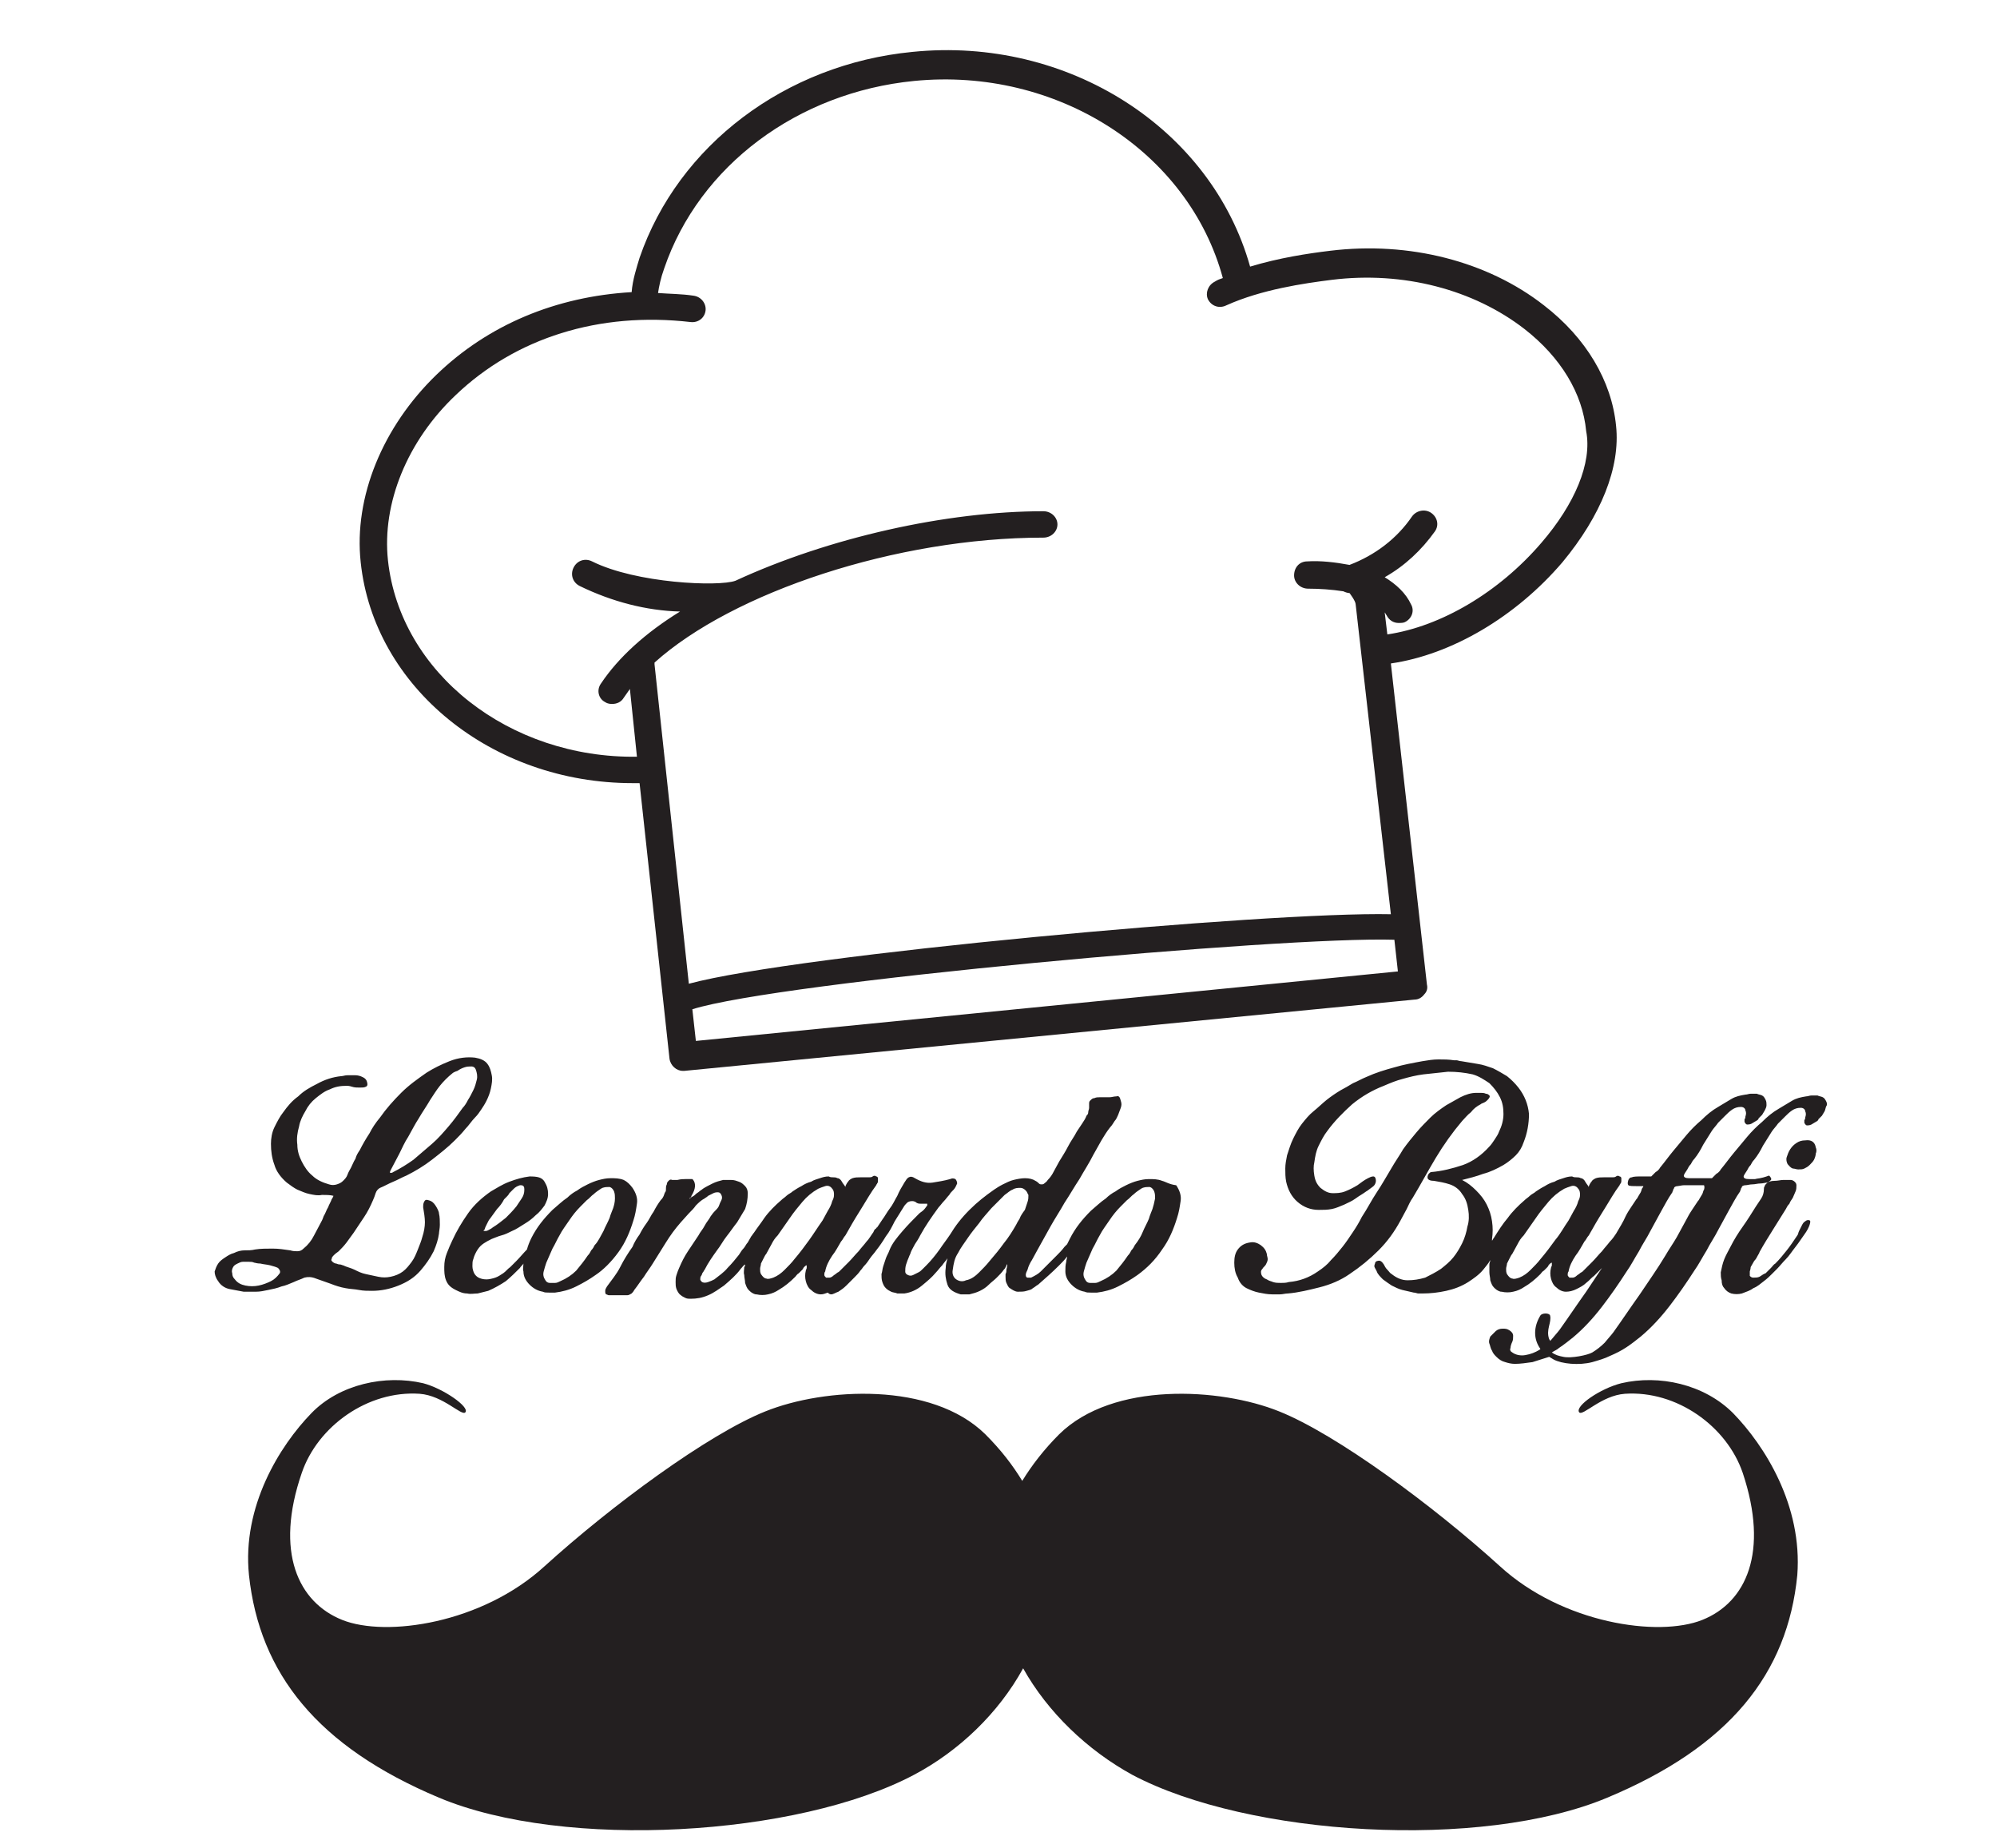 <?xml version="1.0" encoding="utf-8"?><svg version="1.1" id="Layer_1" xmlns="http://www.w3.org/2000/svg" x="0px" y="0px" viewBox="-192 292 227 210" xml:space="preserve" enable-background="new -192 292 227 210"><g><path d="M5,452.6c-3.3-3.3-8.4-4.4-12.7-3.4c-2.4,0.6-5.3,2.6-4.8,3.3c0.4,0.5,2.5-1.9,5.2-2.1
		c5.9-0.4,11.6,3.7,13.4,9c3,9,0.4,14.7-4.6,16.7c-5,2-15.9,0.4-23-6.1c-7.6-6.9-18.6-15-25.1-17.6c-6.7-2.7-18.9-3.4-25,2.6
		c-1.7,1.7-3.1,3.5-4.2,5.3c-1.1-1.8-2.4-3.5-4.2-5.3c-6.1-6-18.3-5.3-25-2.6c-6.5,2.6-17.5,10.7-25.1,17.6c-7.1,6.5-18,8.1-23,6.1
		c-5-2-7.7-7.7-4.6-16.7c1.8-5.3,7.5-9.4,13.4-9c2.7,0.2,4.8,2.6,5.2,2.1c0.5-0.6-2.5-2.7-4.8-3.3c-4.3-1-9.5,0.1-12.7,3.4
		c-3.6,3.7-7.9,10.6-7.1,18.4c1.2,11.2,7.8,19.5,21.6,25.3c14.3,6,40.8,4.4,54-2.6c5.1-2.7,9.6-7,12.4-12.1c2.8,5,7.3,9.3,12.4,12.1
		c13.2,7,39.7,8.6,54,2.6c13.9-5.8,20.5-14.1,21.6-25.3C12.9,463.1,8.6,456.3,5,452.6z" fill="#231F20"/><path d="M-8.3,340.4c-0.5-5.1-3.4-10-8.2-13.7c-6.4-5-15.3-7.3-24.3-6.2c-2.5,0.3-5.8,0.8-9.1,1.8
		c-4.4-15.7-20.7-26.2-38.4-24.4c-14.4,1.4-26.6,10.6-31,23.4c-0.3,1-0.8,2.5-0.9,3.9c-8.6,0.5-16.3,3.7-22.2,9.4
		c-6.1,5.9-9.4,13.9-8.6,21.3c1.5,14.2,14.9,25.1,30.9,25.1c0.3,0,0.5,0,0.8,0l3.4,31.3c0.1,0.8,0.8,1.4,1.5,1.4c0.1,0,0.1,0,0.2,0
		l83-8.1c0.4,0,0.8-0.2,1.1-0.6c0.3-0.3,0.4-0.7,0.3-1.1l-4.1-36.5c6.9-1,14.2-5.3,19.5-11.5C-10,350.6-7.8,345.1-8.3,340.4z
		 M-112.9,410.3l-0.4-3.6c9.8-3.1,67.1-8.3,79.8-7.9l0.4,3.6L-112.9,410.3z M-16.8,353.7c-4.8,5.6-11.4,9.5-17.5,10.4l-0.3-2.5
		c0.1,0.1,0.1,0.2,0.2,0.3c0.3,0.6,0.8,0.9,1.4,0.9c0.2,0,0.5,0,0.7-0.1c0.8-0.4,1.1-1.3,0.7-2c-0.6-1.3-1.7-2.3-3-3.1
		c2.3-1.3,4.2-3.1,5.7-5.2c0.5-0.7,0.3-1.6-0.4-2.1c-0.7-0.5-1.7-0.3-2.2,0.4c-1.7,2.5-4.2,4.4-7.1,5.5c-1.6-0.3-3.3-0.5-4.8-0.4
		c-0.9,0-1.5,0.7-1.5,1.6c0,0.8,0.7,1.5,1.6,1.5c1.3,0,2.7,0.1,4,0.3c0.2,0.1,0.5,0.2,0.7,0.2c0,0,0.7,0.9,0.7,1.3l4,35.2
		c-14.1-0.3-67.6,4.6-79.8,7.9l-3.9-36.3c0-0.1,0-0.1,0-0.2c8.9-8,27.5-14.2,44.2-14.2c0.9,0,1.6-0.7,1.6-1.5c0-0.8-0.7-1.5-1.6-1.5
		c0,0,0,0,0,0c-11,0-24.4,3-35,7.9c-1.9,0.7-11.3,0.3-16.3-2.2c-0.8-0.4-1.7-0.1-2.1,0.7c-0.4,0.8-0.1,1.7,0.7,2.1
		c3.7,1.8,7.6,2.8,11.4,2.9c-3.9,2.4-7,5.2-9,8.2c-0.5,0.7-0.3,1.7,0.5,2.1c0.3,0.2,0.6,0.2,0.8,0.2c0.5,0,1-0.2,1.3-0.7
		c0.2-0.3,0.5-0.7,0.7-1l0.8,7.7c-14.5,0.2-26.9-9.5-28.3-22.3c-0.7-6.5,2.2-13.6,7.7-18.8c6.8-6.5,16.3-9.5,26.7-8.3
		c0.9,0.1,1.6-0.5,1.7-1.3c0.1-0.8-0.5-1.6-1.4-1.7c-1.3-0.2-2.7-0.2-4-0.3c0.1-0.7,0.3-1.7,0.7-2.8c4-11.7,15.2-20,28.4-21.3
		c16.2-1.6,31.2,8,35.1,22.4c-0.3,0.1-0.6,0.2-0.9,0.4c-0.8,0.4-1.1,1.3-0.8,2c0.4,0.8,1.3,1.1,2.1,0.7c4-1.8,8.8-2.5,12-2.9
		c8.1-1,16.1,1.1,21.9,5.6c4.1,3.2,6.6,7.3,7,11.6C-11,344.6-13,349.3-16.8,353.7z" fill="#231F20"/></g><path d="M-142.5,429c-0.2-0.3-0.4-0.5-0.8-0.6c-0.3-0.1-0.4,0-0.5,0.2c-0.1,0.2-0.1,0.4-0.1,0.6
	c0.1,0.6,0.2,1.2,0.2,1.7c0,0.5-0.1,1.1-0.3,1.7c-0.1,0.4-0.3,0.9-0.5,1.4c-0.2,0.5-0.4,1-0.7,1.4c-0.3,0.4-0.6,0.8-1,1.1
	c-0.4,0.3-0.9,0.5-1.4,0.6c-0.5,0.1-0.9,0.1-1.4,0c-0.5-0.1-0.9-0.2-1.4-0.3c-0.5-0.1-0.9-0.3-1.3-0.5c-0.4-0.2-0.9-0.3-1.3-0.5
	c-0.1,0-0.2-0.1-0.4-0.1c-0.2,0-0.3-0.1-0.4-0.1c-0.1,0-0.3-0.1-0.4-0.2c-0.1-0.1-0.2-0.2-0.1-0.3c0-0.2,0.1-0.3,0.3-0.5
	c0.2-0.2,0.4-0.3,0.5-0.4c0.3-0.3,0.6-0.6,0.9-1c0.3-0.4,0.5-0.7,0.8-1.1c0.4-0.6,0.8-1.2,1.2-1.8c0.4-0.6,0.7-1.2,1-1.9
	c0.1-0.2,0.2-0.5,0.3-0.8c0.1-0.3,0.3-0.5,0.5-0.6c0.5-0.2,1-0.5,1.5-0.7c0.5-0.2,1-0.5,1.5-0.7c1-0.5,2-1.1,2.9-1.8
	c0.9-0.7,1.8-1.4,2.6-2.2c0.4-0.4,0.8-0.8,1.2-1.3c0.4-0.4,0.7-0.9,1.1-1.3c0.3-0.3,0.5-0.6,0.7-0.9c0.2-0.3,0.4-0.6,0.6-1
	c0.2-0.4,0.4-0.9,0.5-1.4c0.1-0.5,0.2-1,0.1-1.5c-0.1-0.5-0.2-0.9-0.5-1.3c-0.3-0.4-0.8-0.6-1.4-0.7c-0.9-0.1-1.9,0-2.9,0.4
	c-1,0.4-1.8,0.8-2.6,1.3c-1,0.7-2,1.4-2.9,2.3c-0.9,0.9-1.7,1.8-2.4,2.8c-0.5,0.6-0.9,1.2-1.2,1.8c-0.4,0.6-0.8,1.3-1.1,1.9
	c-0.2,0.3-0.4,0.6-0.5,1c-0.2,0.3-0.3,0.6-0.5,1c-0.1,0.2-0.3,0.5-0.4,0.8c-0.1,0.3-0.3,0.5-0.5,0.7c-0.2,0.2-0.4,0.3-0.7,0.4
	c-0.3,0.1-0.6,0.1-0.9,0c-0.7-0.2-1.4-0.5-1.9-1c-0.5-0.4-0.9-1-1.2-1.6c-0.3-0.6-0.5-1.2-0.5-1.9c-0.1-0.7,0-1.4,0.2-2.1
	c0.1-0.6,0.4-1.2,0.7-1.7c0.3-0.6,0.7-1.1,1.2-1.5c0.5-0.4,1-0.8,1.6-1c0.6-0.3,1.2-0.4,1.9-0.4c0.1,0,0.3,0,0.6,0.1
	c0.3,0.1,0.6,0.1,0.9,0.1c0.3,0,0.5,0,0.7-0.1c0.2-0.1,0.2-0.3,0.1-0.6c-0.1-0.3-0.3-0.4-0.5-0.5c-0.2-0.1-0.5-0.2-0.8-0.2
	c-0.3,0-0.6,0-0.9,0c-0.3,0-0.5,0.1-0.7,0.1c-1,0.1-1.9,0.4-2.8,0.9c-0.8,0.4-1.5,0.8-2.1,1.4c-0.7,0.5-1.2,1.1-1.7,1.8
	c-0.4,0.5-0.7,1.1-1,1.7c-0.3,0.6-0.4,1.3-0.4,1.9c0,0.8,0.1,1.6,0.4,2.4c0.2,0.7,0.7,1.4,1.4,2c0.4,0.3,0.8,0.6,1.2,0.8
	c0.5,0.2,0.9,0.4,1.4,0.5c0.5,0.1,0.9,0.2,1.4,0.1c0.5,0,0.9,0,1.3,0.1c0,0,0,0.1-0.2,0.4c-0.1,0.3-0.3,0.6-0.4,0.9
	c-0.2,0.3-0.3,0.7-0.5,1c-0.1,0.3-0.2,0.5-0.2,0.5c-0.3,0.6-0.6,1.1-0.9,1.7c-0.3,0.6-0.7,1.1-1.2,1.5c-0.2,0.2-0.4,0.3-0.7,0.3
	c-0.2,0-0.5,0-0.8-0.1c-0.7-0.1-1.3-0.2-2-0.2c-0.7,0-1.4,0-2,0.1c-0.4,0.1-0.8,0.1-1.2,0.1c-0.4,0-0.8,0.1-1.2,0.3
	c-0.4,0.1-0.7,0.3-1,0.5c-0.3,0.2-0.6,0.4-0.8,0.7c-0.2,0.3-0.3,0.6-0.4,0.9c0,0.3,0.1,0.7,0.4,1.1c0.3,0.5,0.8,0.8,1.3,0.9
	c0.5,0.1,1.1,0.2,1.6,0.3c0.5,0,1,0,1.4,0c0.5,0,0.9-0.1,1.4-0.2c0.5-0.1,1-0.2,1.5-0.4c0.5-0.1,0.9-0.3,1.4-0.5
	c0.4-0.2,0.8-0.3,1.2-0.5c0.4-0.1,0.8-0.1,1.3,0.1c0.6,0.2,1.1,0.4,1.7,0.6c0.5,0.2,1.1,0.4,1.7,0.5c0.5,0.1,1,0.1,1.5,0.2
	c0.5,0.1,1,0.1,1.5,0.1h0c1,0,2-0.2,3-0.6c1-0.4,1.8-0.9,2.5-1.7c0.6-0.7,1.1-1.4,1.5-2.2c0.3-0.7,0.5-1.3,0.6-2
	c0-0.2,0.1-0.6,0.1-1c0-0.4,0-0.9-0.1-1.3C-142.1,429.7-142.3,429.3-142.5,429z M-147.6,425c0.3-0.6,0.7-1.3,1-1.9
	c0.3-0.6,0.6-1.3,1-1.9c0.4-0.7,0.8-1.5,1.2-2.1c0.4-0.7,0.9-1.4,1.3-2.1c0.4-0.6,0.7-1.1,1.1-1.6c0.4-0.5,0.9-1,1.4-1.4
	c0.1-0.1,0.3-0.2,0.6-0.3c0.3-0.2,0.5-0.3,0.8-0.4c0.3-0.1,0.5-0.1,0.8-0.1c0.2,0,0.4,0.1,0.5,0.4c0.1,0.3,0.2,0.7,0.1,1.1
	c-0.1,0.4-0.2,0.8-0.4,1.2c-0.2,0.4-0.4,0.8-0.6,1.1c-0.2,0.4-0.4,0.7-0.6,0.9c-0.5,0.7-1,1.4-1.6,2.1c-0.6,0.7-1.2,1.4-1.9,2
	c-0.7,0.6-1.4,1.2-2.1,1.8c-0.7,0.5-1.5,1-2.3,1.4c-0.1,0.1-0.3,0.1-0.3,0.1C-147.7,425.3-147.7,425.2-147.6,425z M-160.2,436.7
	c-0.3,0.4-0.6,0.7-1,0.9c-0.4,0.2-0.9,0.4-1.4,0.5c-0.5,0.1-1,0.1-1.5,0c-0.5-0.1-0.9-0.3-1.2-0.7c-0.2-0.2-0.3-0.4-0.3-0.7
	c-0.1-0.3,0-0.5,0.1-0.7c0.1-0.2,0.3-0.3,0.5-0.4s0.4-0.2,0.6-0.2c0.2,0,0.5,0,0.7,0c0.2,0,0.4,0,0.6,0.1c0.1,0,0.3,0.1,0.7,0.1
	c0.4,0.1,0.7,0.1,1.1,0.2c0.4,0.1,0.7,0.2,0.9,0.3C-160.2,436.3-160.1,436.5-160.2,436.7z M-121.7,434.3c0.8-1.1,1.3-2.3,1.7-3.6
	c0.2-0.6,0.3-1.2,0.4-1.9c0.1-0.6-0.1-1.2-0.5-1.8c-0.3-0.4-0.6-0.7-1-0.9c-0.5-0.2-1-0.2-1.5-0.2c-0.5,0-0.9,0.1-1.3,0.2
	c-0.4,0.1-0.9,0.3-1.3,0.5c-0.4,0.2-0.8,0.4-1.2,0.7c-0.4,0.2-0.8,0.5-1.1,0.8c-0.6,0.4-1.1,0.9-1.7,1.4c-1,1-1.8,2-2.4,3.2
	c-0.2,0.4-0.4,0.9-0.5,1.3c-0.4,0.4-0.8,0.9-1.2,1.3c-0.2,0.2-0.5,0.5-0.7,0.7c-0.3,0.2-0.5,0.5-0.8,0.7c-0.3,0.2-0.6,0.4-0.9,0.5
	c-0.3,0.1-0.7,0.2-1,0.2c-0.4,0-0.7-0.1-0.9-0.2c-0.2-0.1-0.4-0.3-0.5-0.5c-0.1-0.2-0.2-0.5-0.2-0.8c0-0.3,0-0.6,0.1-0.8
	c0.1-0.4,0.3-0.8,0.5-1.1c0.2-0.3,0.4-0.5,0.7-0.7c0.3-0.2,0.5-0.3,0.9-0.5c0.3-0.1,0.7-0.3,1.1-0.4c0.4-0.1,0.8-0.3,1.2-0.5
	c0.5-0.2,0.9-0.5,1.4-0.8c0.5-0.3,0.9-0.6,1.3-1c0.4-0.3,0.7-0.7,1-1.1c0.2-0.4,0.4-0.8,0.4-1.3c0-0.5-0.1-0.9-0.4-1.4
	c-0.3-0.5-0.8-0.6-1.7-0.6c-0.8,0.1-1.5,0.3-2.3,0.6c-0.8,0.3-1.4,0.7-2.1,1.1c-1,0.7-1.9,1.5-2.6,2.5c-0.7,1-1.3,2-1.8,3.1
	c-0.2,0.4-0.4,0.9-0.6,1.4c-0.2,0.5-0.3,1-0.3,1.6c0,0.5,0,1,0.2,1.5c0.2,0.5,0.5,0.8,1.1,1.1c0.4,0.2,0.8,0.4,1.3,0.4
	c0.4,0.1,0.8,0,1.2,0c0.4-0.1,0.8-0.2,1.2-0.3c0.7-0.3,1.4-0.7,2-1.1c0.6-0.5,1.1-1,1.6-1.5c0.1-0.2,0.3-0.3,0.4-0.5
	c0,0.3-0.1,0.6,0,0.9c0,0.6,0.3,1.1,0.7,1.5c0.4,0.4,0.9,0.7,1.5,0.8c0.2,0.1,0.4,0.1,0.7,0.1c0.2,0,0.4,0,0.7,0
	c0.8-0.1,1.6-0.3,2.4-0.7c0.8-0.4,1.5-0.8,2.2-1.3C-123.4,436.3-122.5,435.4-121.7,434.3z M-136.8,431.4c0.1-0.2,0.2-0.4,0.3-0.6
	c0.1-0.2,0.2-0.3,0.2-0.3c0.3-0.4,0.5-0.7,0.8-1.1c0.3-0.3,0.6-0.7,0.8-1.1c0.1-0.1,0.2-0.2,0.3-0.3c0.1-0.1,0.2-0.2,0.3-0.4
	c0.1-0.1,0.3-0.3,0.5-0.5c0.2-0.2,0.4-0.3,0.7-0.4c0.2,0,0.3,0,0.4,0.1c0.1,0.1,0.1,0.3,0.1,0.4c0,0.4-0.1,0.7-0.3,1
	c-0.2,0.3-0.4,0.6-0.6,0.9c-0.4,0.5-0.8,0.9-1.2,1.3c-0.5,0.4-1,0.8-1.5,1.1c0,0-0.1,0.1-0.3,0.2c-0.2,0.1-0.3,0.2-0.5,0.2
	c-0.2,0-0.3,0-0.2-0.1C-136.9,431.8-136.9,431.6-136.8,431.4z M-124.4,433.5c-0.1,0.2-0.2,0.4-0.4,0.6c-0.1,0.2-0.2,0.4-0.4,0.6
	c-0.4,0.6-0.8,1.1-1.3,1.7c-0.5,0.5-1.1,0.9-1.8,1.2c-0.2,0.1-0.4,0.2-0.6,0.2c-0.2,0-0.4,0-0.6,0c-0.2,0-0.4-0.1-0.5-0.3
	c-0.2-0.3-0.3-0.6-0.2-1c0.1-0.4,0.2-0.7,0.3-1c0.2-0.5,0.5-1.1,0.7-1.6c0.3-0.5,0.5-1,0.8-1.5c0.3-0.6,0.7-1.1,1.1-1.7
	c0.4-0.6,0.8-1.1,1.3-1.6c0.2-0.2,0.5-0.5,0.7-0.7c0.3-0.2,0.5-0.5,0.8-0.7c0.2-0.2,0.5-0.4,0.8-0.6c0.3-0.2,0.6-0.2,1-0.2
	c0.3,0.1,0.4,0.3,0.5,0.5c0.1,0.3,0.1,0.5,0.1,0.8c0,0.4-0.1,0.8-0.2,1.1c-0.1,0.3-0.3,0.7-0.4,1.1c-0.2,0.5-0.5,1-0.7,1.5
	C-123.8,432.6-124,433.1-124.4,433.5z M-59.9,426.2c-0.5-0.2-1-0.2-1.5-0.2c-0.5,0-0.9,0.1-1.3,0.2c-0.4,0.1-0.9,0.3-1.3,0.5
	c-0.4,0.2-0.8,0.4-1.2,0.7c-0.4,0.2-0.8,0.5-1.1,0.8c-0.6,0.4-1.1,0.9-1.7,1.4c-1,1-1.8,2-2.4,3.2c-0.1,0.2-0.2,0.4-0.3,0.6
	c-0.1,0.1-0.2,0.2-0.3,0.3c-0.3,0.4-0.6,0.7-0.9,1c-0.3,0.3-0.6,0.6-0.9,0.9c-0.3,0.3-0.6,0.6-0.9,0.9c-0.3,0.3-0.7,0.5-1.1,0.7
	c-0.1,0-0.3,0-0.4,0c-0.1,0-0.2-0.1-0.2-0.3c0-0.2,0.1-0.4,0.2-0.6c0.1-0.4,0.3-0.8,0.5-1.1c0.2-0.4,0.4-0.7,0.6-1.1
	c0.5-0.9,1-1.8,1.5-2.7c0.5-0.9,1.1-1.8,1.6-2.7c0.6-0.9,1.1-1.8,1.7-2.7c0.5-0.9,1.1-1.8,1.6-2.8c0.3-0.5,0.6-1.1,0.9-1.6
	c0.3-0.5,0.6-1,1-1.5c0.2-0.2,0.3-0.4,0.5-0.7c0.2-0.2,0.3-0.5,0.4-0.7c0.1-0.3,0.2-0.5,0.3-0.8c0.1-0.3,0.1-0.5,0-0.8
	c-0.1-0.4-0.2-0.6-0.5-0.5c-0.3,0-0.5,0.1-0.8,0.1c-0.2,0-0.3,0-0.5,0c-0.2,0-0.4,0-0.6,0c-0.2,0-0.4,0-0.6,0.1
	c-0.2,0-0.3,0.1-0.5,0.3c-0.1,0.1-0.1,0.2-0.1,0.4c0,0.2,0,0.3,0,0.4c0,0.2-0.1,0.3-0.1,0.5c0,0.2-0.1,0.3-0.2,0.4
	c-0.1,0.3-0.3,0.6-0.5,0.9c-0.2,0.3-0.4,0.6-0.6,0.9c-0.3,0.6-0.7,1.1-1,1.7c-0.3,0.6-0.7,1.2-1,1.7c-0.2,0.4-0.4,0.7-0.6,1.1
	c-0.2,0.4-0.4,0.7-0.7,1c-0.1,0.2-0.3,0.3-0.4,0.4c-0.1,0.1-0.2,0.1-0.3,0.1c-0.1,0-0.2,0-0.3-0.1c-0.1-0.1-0.2-0.2-0.4-0.3
	c-0.3-0.2-0.7-0.3-1.2-0.3c-0.4,0-0.9,0.1-1.3,0.2c-0.4,0.1-0.8,0.3-1.2,0.5c-0.4,0.2-0.7,0.4-1,0.6c-1,0.7-1.9,1.4-2.8,2.3
	c-0.9,0.9-1.6,1.8-2.2,2.8c-0.4,0.6-0.8,1.1-1.2,1.7c-0.5,0.7-1,1.3-1.5,1.8c-0.1,0.1-0.3,0.3-0.4,0.4c-0.2,0.2-0.3,0.3-0.5,0.4
	c-0.2,0.1-0.4,0.2-0.6,0.3c-0.2,0.1-0.4,0.1-0.6,0c-0.2-0.1-0.3-0.2-0.3-0.4c0-0.2,0-0.5,0.1-0.8c0.1-0.3,0.2-0.6,0.3-0.8
	c0.1-0.3,0.2-0.4,0.2-0.5c0.1-0.3,0.3-0.6,0.5-1c0.2-0.3,0.4-0.6,0.6-1c0.6-1.1,1.3-2.1,2.1-3.2c0.2-0.2,0.4-0.5,0.6-0.7
	c0.2-0.2,0.4-0.5,0.6-0.7c0.1-0.2,0.3-0.4,0.5-0.6c0.2-0.2,0.3-0.5,0.4-0.7c0-0.2-0.1-0.4-0.2-0.5c-0.2-0.1-0.4-0.1-0.6,0
	c-0.7,0.2-1.4,0.3-2,0.4c-0.7,0.1-1.3-0.1-2-0.5c-0.3-0.2-0.5-0.2-0.7-0.1c-0.2,0.1-0.3,0.3-0.5,0.6c-0.3,0.5-0.6,1-0.8,1.5
	c-0.3,0.5-0.5,1-0.9,1.5c-0.3,0.4-0.5,0.8-0.8,1.2c-0.2,0.3-0.4,0.6-0.6,0.9c0,0-0.1,0-0.1,0.1c-0.1,0.1-0.2,0.1-0.2,0.2
	c-0.1,0.1-0.1,0.2-0.1,0.2c-0.3,0.4-0.5,0.8-0.8,1.1c-0.3,0.4-0.6,0.7-0.9,1.1c-0.4,0.4-0.7,0.8-1.1,1.2c-0.4,0.4-0.7,0.7-1.1,1.1
	c-0.1,0.1-0.2,0.1-0.3,0.2c-0.1,0.1-0.3,0.2-0.4,0.3c-0.1,0.1-0.3,0.2-0.4,0.2c-0.1,0-0.3,0-0.4,0c-0.1-0.1-0.2-0.2-0.2-0.3
	c0-0.1,0-0.3,0.1-0.4c0.1-0.6,0.4-1.2,0.8-1.8c0.4-0.5,0.7-1.1,1-1.6c0.2-0.2,0.3-0.5,0.5-0.7c0.1-0.2,0.3-0.5,0.4-0.7
	c0.5-0.9,1-1.7,1.5-2.5c0.5-0.8,1-1.7,1.6-2.5c0-0.1,0.1-0.1,0.1-0.2c0.1-0.1,0.1-0.2,0.1-0.3c0-0.1,0-0.2,0-0.3
	c0-0.1-0.1-0.2-0.2-0.2c-0.1-0.1-0.3-0.1-0.4,0c-0.1,0.1-0.3,0.1-0.4,0.1c-0.3,0-0.6,0-1,0c-0.3,0-0.6,0-0.9,0.1
	c-0.2,0.1-0.4,0.2-0.5,0.4c0,0-0.1,0.1-0.2,0.3c-0.1,0.2-0.1,0.2-0.1,0.3c-0.1-0.2-0.3-0.4-0.4-0.6c-0.1-0.2-0.3-0.4-0.5-0.4
	c-0.2-0.1-0.3-0.1-0.5-0.1c-0.2,0-0.3,0-0.5-0.1c-0.4,0-0.7,0.1-1,0.2c-0.3,0.1-0.7,0.2-1,0.4c-0.4,0.1-0.8,0.3-1.1,0.5
	c-0.4,0.2-0.7,0.4-1,0.6c-0.2,0.2-0.5,0.3-0.7,0.5c-0.2,0.2-0.4,0.3-0.6,0.5c-0.7,0.6-1.4,1.3-1.9,2c-0.4,0.6-0.8,1.1-1.2,1.7
	c-0.1,0.1-0.2,0.3-0.3,0.4c-0.1,0.2-0.3,0.5-0.4,0.7c-0.2,0.2-0.3,0.5-0.5,0.7c-0.2,0.2-0.3,0.4-0.5,0.7c-0.4,0.5-0.8,1-1.3,1.5
	c-0.4,0.5-1,0.9-1.5,1.3c-0.2,0.1-0.4,0.2-0.7,0.3c-0.3,0.1-0.5,0.1-0.7,0c-0.1-0.1-0.2-0.2-0.2-0.3c0-0.1,0-0.3,0.1-0.4
	c0.1-0.1,0.1-0.3,0.2-0.4c0.1-0.1,0.1-0.2,0.2-0.3c0.4-0.8,0.9-1.5,1.4-2.2c0.4-0.5,0.7-1.1,1.1-1.6c0.4-0.5,0.8-1.1,1.2-1.6
	c0.3-0.5,0.6-1,0.9-1.5c0.2-0.6,0.3-1.1,0.3-1.8c0-0.3-0.1-0.6-0.3-0.8c-0.2-0.2-0.4-0.4-0.7-0.5c-0.3-0.1-0.5-0.2-0.9-0.2
	c-0.3,0-0.6,0-0.9,0c-0.4,0.1-0.8,0.2-1.2,0.4c-0.4,0.2-0.8,0.4-1.1,0.6c-0.1,0.1-0.3,0.2-0.4,0.3c-0.1,0.1-0.3,0.2-0.4,0.3
	c-0.1,0.1-0.2,0.2-0.4,0.3c-0.2,0.1-0.3,0.2-0.3,0.3l0-0.1c0,0,0-0.1,0.1-0.1c0,0,0.1-0.1,0.1-0.2c0.5-0.8,0.5-1.4,0.2-1.8
	c0,0-0.1-0.1-0.1-0.1c-0.1,0-0.1,0-0.3,0c-0.1,0-0.3,0-0.5,0c-0.2,0-0.5,0-0.9,0.1c-0.1,0-0.3,0-0.4,0c-0.1,0-0.2,0-0.2,0
	c-0.2-0.1-0.3,0-0.4,0.1c-0.1,0.1-0.2,0.2-0.2,0.4c-0.1,0.2-0.1,0.3-0.1,0.5c0,0.2,0,0.3-0.1,0.4c-0.1,0.2-0.1,0.3-0.2,0.5
	c-0.1,0.2-0.2,0.3-0.3,0.4c-0.3,0.4-0.6,0.9-0.8,1.3c-0.3,0.4-0.5,0.9-0.8,1.3c-0.3,0.4-0.6,0.9-0.8,1.3c-0.3,0.4-0.6,0.9-0.8,1.4
	c-0.5,0.7-1,1.5-1.4,2.3c-0.4,0.8-1,1.5-1.5,2.2c-0.1,0.2-0.2,0.3-0.2,0.5c0,0.2,0,0.3,0.1,0.4c0.1,0,0.2,0.1,0.3,0.1
	c0.2,0,0.5,0,1.1,0c0.2,0,0.4,0,0.5,0c0.2,0,0.3,0,0.5,0c0.2,0,0.3-0.1,0.5-0.2c0.1-0.1,0.2-0.2,0.3-0.4c0.4-0.5,0.7-1,1.1-1.5
	c0.3-0.5,0.7-1,1-1.5c0.5-0.8,1-1.6,1.5-2.4c0.5-0.8,1-1.5,1.7-2.3l0.9-1c0.3-0.3,0.6-0.6,0.8-0.9c0.3-0.3,0.6-0.6,1-0.8
	c0.1-0.1,0.2-0.1,0.4-0.3c0.2-0.1,0.4-0.2,0.6-0.3c0.2-0.1,0.4-0.1,0.5-0.1c0.2,0,0.3,0.1,0.4,0.3c0.1,0.2,0.1,0.4,0,0.6
	c-0.1,0.2-0.2,0.4-0.3,0.7c-0.1,0.2-0.3,0.4-0.5,0.6c-0.2,0.2-0.3,0.4-0.4,0.5c-0.2,0.4-0.5,0.7-0.7,1.1c-0.2,0.4-0.5,0.7-0.7,1.1
	c-0.4,0.6-0.8,1.2-1.2,1.8c-0.4,0.6-0.7,1.2-1,1.9c-0.1,0.2-0.2,0.5-0.3,0.8c-0.1,0.3-0.1,0.5-0.1,0.8c0,0.3,0,0.5,0.1,0.8
	c0.1,0.2,0.2,0.5,0.5,0.7c0.1,0.1,0.3,0.2,0.5,0.3c0.2,0.1,0.4,0.1,0.6,0.1c0.7,0,1.3-0.1,2-0.4c0.7-0.3,1.2-0.7,1.8-1.1
	c0.7-0.6,1.4-1.2,1.9-1.9c0.2-0.2,0.3-0.4,0.5-0.5c0,0.1,0,0.2-0.1,0.3c0,0.3-0.1,0.6,0,0.9c0,0.3,0.1,0.6,0.1,0.9
	c0.1,0.3,0.2,0.6,0.4,0.8c0.2,0.2,0.4,0.4,0.8,0.5l0.1,0c0.4,0.1,0.9,0.1,1.3,0c0.5-0.1,0.9-0.3,1.2-0.5c0.7-0.4,1.3-0.9,1.9-1.5
	c0.1-0.1,0.2-0.3,0.4-0.4c0.1-0.1,0.2-0.2,0.4-0.4c0.1-0.1,0.1-0.2,0.2-0.3c0.1-0.1,0.2-0.2,0.3-0.2c0,0.1,0,0.2,0,0.3
	c0,0.1-0.1,0.2-0.1,0.3c-0.1,0.4-0.1,0.8,0,1.2c0.1,0.4,0.3,0.8,0.6,1c0.3,0.3,0.7,0.5,1.1,0.5c0.3,0,0.5-0.1,0.8-0.2
	c0.1,0.1,0.2,0.2,0.4,0.2c0.2,0,0.5-0.2,0.8-0.3c0.3-0.2,0.6-0.4,0.9-0.7c0.3-0.3,0.6-0.6,0.9-0.9c0.3-0.3,0.5-0.5,0.7-0.8
	c0.2-0.2,0.3-0.4,0.4-0.5c0.3-0.3,0.5-0.6,0.7-0.9c0.2-0.3,0.5-0.6,0.7-0.9c0.4-0.5,0.8-1.1,1.1-1.6c0.4-0.5,0.7-1.1,1-1.7
	c0.2-0.3,0.3-0.5,0.5-0.8c0.2-0.3,0.3-0.5,0.5-0.8c0.1-0.2,0.3-0.4,0.4-0.5c0.1-0.1,0.3-0.2,0.6-0.2c0.2,0,0.4,0.1,0.5,0.2
	c0.2,0.1,0.3,0.1,0.5,0.1c0.1,0,0.1,0,0.2,0c0.1,0,0.2,0,0.3,0s0.1,0,0.2,0c0,0,0,0.1,0,0.2c-0.1,0.1-0.2,0.3-0.4,0.5
	c-0.2,0.2-0.4,0.3-0.5,0.4c-0.6,0.6-1.3,1.3-1.9,2c-0.6,0.7-1.2,1.4-1.5,2.2c-0.1,0.3-0.3,0.6-0.4,0.9c-0.1,0.3-0.2,0.6-0.3,0.9
	c-0.1,0.3-0.1,0.6-0.2,0.9c0,0.3,0,0.6,0.1,0.9c0.1,0.3,0.2,0.5,0.4,0.7c0.2,0.2,0.4,0.3,0.6,0.4c0.2,0.1,0.5,0.1,0.7,0.2
	c0.3,0,0.5,0,0.8,0c0.7-0.1,1.4-0.4,2-0.9c0.6-0.5,1.1-0.9,1.6-1.5c0.2-0.2,0.4-0.5,0.7-0.8c0.2-0.3,0.4-0.5,0.6-0.8c0,0,0,0,0,0
	c-0.1,0.4-0.2,0.7-0.2,1.1c-0.1,0.7,0,1.3,0.2,1.9c0.2,0.6,0.8,0.9,1.5,1.1c0.4,0,0.7,0,1,0c0.4-0.1,0.8-0.2,1.2-0.4
	c0.4-0.2,0.7-0.4,1-0.7c0.3-0.3,0.6-0.5,0.9-0.8c0.3-0.3,0.6-0.6,0.8-0.9c0.1-0.1,0.2-0.2,0.2-0.3c0.1-0.1,0.1-0.1,0.1-0.2
	c0-0.1,0.1-0.1,0.1-0.1c0,0.3-0.1,0.5-0.1,0.6c0,0.2,0,0.3-0.1,0.5c0,0.2,0,0.2,0,0.3c0,0.2,0,0.5,0.1,0.7c0.1,0.2,0.2,0.5,0.4,0.6
	c0.3,0.2,0.6,0.4,0.9,0.4c0.4,0,0.7,0,1-0.1c0.3-0.1,0.5-0.1,0.7-0.3c0.2-0.1,0.4-0.3,0.6-0.4c0.8-0.7,1.6-1.4,2.4-2.2
	c0.3-0.3,0.6-0.6,0.9-1c0,0.2-0.1,0.4-0.1,0.6c-0.1,0.4-0.1,0.7-0.1,1.1c0,0.6,0.3,1.1,0.7,1.5c0.4,0.4,0.9,0.7,1.5,0.8
	c0.2,0.1,0.4,0.1,0.7,0.1c0.2,0,0.4,0,0.7,0c0.8-0.1,1.6-0.3,2.4-0.7c0.8-0.4,1.5-0.8,2.2-1.3c1.1-0.8,2-1.7,2.8-2.9
	c0.8-1.1,1.3-2.3,1.7-3.6c0.2-0.6,0.3-1.2,0.4-1.9c0.1-0.6-0.1-1.2-0.5-1.8C-59.1,426.6-59.5,426.3-59.9,426.2z M-100,432.9
	c-0.5,0.7-1.1,1.5-1.7,2.2c-0.3,0.4-0.7,0.8-1.1,1.2c-0.4,0.4-0.8,0.7-1.3,0.9c-0.3,0.1-0.6,0.2-0.8,0.1c-0.2,0-0.4-0.2-0.6-0.5
	c-0.1-0.2-0.1-0.4-0.1-0.6c0-0.2,0.1-0.4,0.1-0.6c0.1-0.2,0.2-0.4,0.3-0.6c0.1-0.2,0.2-0.4,0.3-0.5c0.2-0.4,0.4-0.7,0.6-1.1
	c0.2-0.4,0.4-0.7,0.7-1c0.2-0.3,0.5-0.7,0.7-1c0.2-0.3,0.5-0.7,0.7-1c0.4-0.6,0.9-1.2,1.4-1.8c0.5-0.6,1.1-1.1,1.8-1.5
	c0.2-0.1,0.5-0.2,0.8-0.3c0.3-0.1,0.6,0,0.8,0.3c0.2,0.2,0.2,0.5,0.2,0.7c0,0.3-0.1,0.5-0.2,0.7c-0.1,0.4-0.3,0.8-0.5,1.1
	c-0.2,0.4-0.4,0.7-0.6,1.1C-99,431.4-99.5,432.2-100,432.9z M-76.1,430.5c-0.2,0.3-0.3,0.5-0.4,0.7c-0.4,0.7-0.9,1.5-1.4,2.1
	c-0.5,0.7-1,1.3-1.6,2c-0.4,0.5-0.8,0.9-1.2,1.3c-0.4,0.4-0.9,0.8-1.5,0.9h0c-0.4,0.2-0.8,0.1-1.1-0.1c-0.3-0.2-0.5-0.6-0.4-1.1
	c0.1-0.7,0.2-1.3,0.6-1.9c0.3-0.6,0.7-1.1,1.1-1.7c0.4-0.6,0.9-1.2,1.3-1.7c0.4-0.6,0.9-1.1,1.4-1.7c0.2-0.2,0.4-0.4,0.7-0.7
	c0.3-0.3,0.5-0.5,0.8-0.8c0.3-0.2,0.6-0.5,0.9-0.6c0.3-0.2,0.6-0.2,0.9-0.2c0.2,0,0.4,0.1,0.6,0.3c0.2,0.2,0.2,0.4,0.3,0.5
	c0,0.3,0,0.5-0.1,0.8c-0.1,0.3-0.2,0.6-0.3,0.9C-75.8,429.9-76,430.2-76.1,430.5z M-61,429.4c-0.1,0.3-0.3,0.7-0.4,1.1
	c-0.2,0.5-0.5,1-0.7,1.5s-0.5,1-0.9,1.5c-0.1,0.2-0.2,0.4-0.4,0.6c-0.1,0.2-0.2,0.4-0.4,0.6c-0.4,0.6-0.8,1.1-1.3,1.7
	c-0.5,0.5-1.1,0.9-1.8,1.2c-0.2,0.1-0.4,0.2-0.6,0.2c-0.2,0-0.4,0-0.6,0c-0.2,0-0.4-0.1-0.5-0.3c-0.2-0.3-0.3-0.6-0.2-1
	c0.1-0.4,0.2-0.7,0.3-1c0.2-0.5,0.5-1.1,0.7-1.6c0.3-0.5,0.5-1,0.8-1.5c0.3-0.6,0.7-1.1,1.1-1.7c0.4-0.6,0.8-1.1,1.3-1.6
	c0.2-0.2,0.5-0.5,0.7-0.7c0.3-0.2,0.5-0.5,0.8-0.7c0.2-0.2,0.5-0.4,0.8-0.6c0.3-0.2,0.6-0.2,1-0.2c0.3,0.1,0.4,0.3,0.5,0.5
	c0.1,0.3,0.1,0.5,0.1,0.8C-60.8,428.7-60.9,429.1-61,429.4z M-35.3,434.1c-1,1-2.1,1.9-3.3,2.7c-1,0.7-2.2,1.2-3.4,1.5
	c-1.2,0.3-2.4,0.6-3.6,0.7c-0.3,0-0.6,0.1-0.9,0.1c-0.3,0-0.6,0-0.9,0c-0.5,0-1-0.1-1.5-0.2c-0.5-0.1-1-0.3-1.4-0.5
	c-0.4-0.2-0.8-0.6-1-1.2c-0.3-0.5-0.4-1.1-0.4-1.7s0.1-1.1,0.4-1.5c0.3-0.4,0.7-0.7,1.4-0.8c0.5-0.1,0.9,0.1,1.2,0.3
	c0.4,0.3,0.6,0.6,0.7,1c0,0.2,0.1,0.4,0.1,0.6c0,0.2-0.1,0.4-0.2,0.6c-0.1,0.2-0.3,0.3-0.4,0.5c-0.2,0.2-0.2,0.4-0.1,0.7
	c0.1,0.2,0.3,0.4,0.6,0.5c0.3,0.2,0.5,0.2,0.7,0.3c0.3,0.1,0.6,0.1,0.9,0.1c0.3,0,0.6,0,0.9-0.1c1.2-0.1,2.3-0.5,3.3-1.2
	c0.6-0.4,1.1-0.8,1.5-1.3c0.5-0.5,0.9-1,1.3-1.5c0.4-0.5,0.8-1.1,1.2-1.7c0.4-0.6,0.7-1.1,1-1.7c0.6-0.9,1.1-1.9,1.7-2.8
	c0.6-0.9,1.1-1.8,1.7-2.8c0.4-0.7,0.9-1.4,1.3-2.1c0.5-0.7,1-1.3,1.5-1.9c0.5-0.6,1.1-1.2,1.6-1.7c0.5-0.5,1.2-1,1.8-1.4
	c0.5-0.3,1.1-0.6,1.6-0.9c0.6-0.3,1.2-0.5,1.8-0.5c0.1,0,0.3,0,0.5,0c0.2,0,0.4,0,0.6,0.1c0.2,0,0.3,0.1,0.4,0.2
	c0.1,0.1,0,0.3-0.2,0.5c-0.1,0.1-0.2,0.2-0.4,0.3c-0.2,0.1-0.3,0.1-0.4,0.2c-0.4,0.2-0.8,0.5-1.1,0.9c-0.4,0.3-0.7,0.7-1,1
	c-1.1,1.3-2.1,2.7-3,4.2c-0.9,1.5-1.7,3-2.6,4.5c-0.3,0.4-0.5,0.9-0.7,1.3c-0.2,0.4-0.5,0.9-0.7,1.3
	C-33.5,432-34.3,433.1-35.3,434.1z M15.6,417.2c-0.1-0.2-0.2-0.4-0.4-0.5c-0.2-0.1-0.4-0.1-0.6-0.2c-0.2,0-0.4,0-0.7,0
	c-0.2,0-0.4,0.1-0.6,0.1c-0.6,0.1-1.1,0.2-1.6,0.5c-0.5,0.3-1,0.6-1.5,0.9c-0.7,0.4-1.3,0.9-1.9,1.5c-0.6,0.5-1.2,1.1-1.7,1.7
	c-0.5,0.6-1,1.2-1.5,1.8c-0.5,0.6-1,1.3-1.5,1.9c-0.1,0.2-0.3,0.4-0.5,0.5c-0.2,0.2-0.3,0.3-0.5,0.5h-1c-0.2,0-1.4,0-1.6,0
	c-0.4,0-0.6-0.1-0.6-0.3c0-0.1,0.2-0.4,0.4-0.7c0.1-0.2,0.2-0.4,0.4-0.6c0.1-0.2,0.2-0.4,0.4-0.6c0.4-0.5,0.7-1,1-1.6
	c0.3-0.5,0.7-1.1,1-1.6c0.2-0.3,0.5-0.6,0.7-0.9c0.3-0.3,0.5-0.5,0.8-0.8c0.2-0.2,0.5-0.5,0.8-0.7c0.3-0.2,0.6-0.3,1-0.3
	c0.3,0,0.5,0.2,0.5,0.4c0.1,0.2,0.1,0.4,0,0.7c0,0.1,0,0.2-0.1,0.3c0,0.1,0,0.2,0,0.3c0.1,0.2,0.2,0.3,0.3,0.3c0.1,0,0.3,0,0.5-0.1
	c0.2-0.1,0.3-0.2,0.5-0.3c0.2-0.1,0.3-0.2,0.3-0.3c0.1-0.1,0.3-0.3,0.4-0.4c0.1-0.2,0.2-0.3,0.3-0.5c0.1-0.2,0.2-0.4,0.2-0.6
	c0-0.2,0-0.4-0.1-0.6c-0.1-0.2-0.2-0.4-0.4-0.5c-0.2-0.1-0.4-0.1-0.6-0.2c-0.2,0-0.4,0-0.7,0c-0.2,0-0.4,0.1-0.6,0.1
	c-0.6,0.1-1.1,0.2-1.6,0.5c-0.5,0.3-1,0.6-1.5,0.9c-0.7,0.4-1.3,0.9-1.9,1.5c-0.6,0.5-1.2,1.1-1.7,1.7c-0.5,0.6-1,1.2-1.5,1.8
	c-0.5,0.6-1,1.3-1.5,1.9c-0.1,0.2-0.3,0.4-0.5,0.5c-0.2,0.2-0.3,0.3-0.5,0.5h-1c-0.6,0-1,0-1.2,0.1c-0.2,0-0.3,0.1-0.4,0.3
	c-0.1,0.3-0.1,0.5,0,0.6c0.1,0.1,0.5,0.1,1.1,0.1c0.1,0,0.3,0,0.4,0c0.1,0,0.2,0,0.2,0c0,0,0,0.1-0.1,0.2c-0.1,0.1-0.1,0.3-0.2,0.5
	c-0.1,0.2-0.2,0.3-0.3,0.5c-0.1,0.2-0.1,0.2-0.2,0.3c-0.2,0.3-0.4,0.6-0.6,0.9c-0.2,0.3-0.4,0.6-0.6,1c-0.3,0.7-0.7,1.3-1.1,2
	c-0.2,0.3-0.4,0.6-0.7,0.9c-0.3,0.4-0.6,0.7-0.9,1.1c-0.4,0.4-0.7,0.8-1.1,1.2c-0.4,0.4-0.7,0.7-1.1,1.1c-0.1,0.1-0.2,0.1-0.3,0.2
	c-0.1,0.1-0.3,0.2-0.4,0.3c-0.1,0.1-0.3,0.2-0.4,0.2c-0.1,0-0.3,0-0.4,0c-0.1-0.1-0.2-0.2-0.2-0.3c0-0.1,0-0.3,0.1-0.4
	c0.1-0.6,0.4-1.2,0.8-1.8c0.4-0.5,0.7-1.1,1-1.6c0.2-0.2,0.3-0.5,0.5-0.7c0.1-0.2,0.3-0.5,0.4-0.7c0.5-0.9,1-1.7,1.5-2.5
	c0.5-0.8,1-1.7,1.6-2.5c0-0.1,0.1-0.1,0.1-0.2c0.1-0.1,0.1-0.2,0.1-0.3c0-0.1,0-0.2,0-0.3c0-0.1-0.1-0.2-0.2-0.2
	c-0.1-0.1-0.3-0.1-0.4,0c-0.1,0.1-0.3,0.1-0.4,0.1c-0.3,0-0.6,0-1,0c-0.3,0-0.6,0-0.9,0.1c-0.2,0.1-0.4,0.2-0.5,0.4
	c0,0-0.1,0.1-0.2,0.3c-0.1,0.2-0.1,0.2-0.1,0.3c-0.1-0.2-0.3-0.4-0.4-0.6c-0.1-0.2-0.3-0.4-0.5-0.4c-0.2-0.1-0.3-0.1-0.5-0.1
	c-0.2,0-0.3,0-0.5-0.1c-0.4,0-0.7,0.1-1,0.2c-0.3,0.1-0.7,0.2-1,0.4c-0.4,0.1-0.8,0.3-1.1,0.5c-0.4,0.2-0.7,0.4-1,0.6
	c-0.2,0.2-0.5,0.3-0.7,0.5c-0.2,0.2-0.4,0.3-0.6,0.5c-0.7,0.6-1.4,1.3-1.9,2c-0.6,0.7-1.1,1.5-1.6,2.3c-0.1,0.1-0.1,0.2-0.2,0.3
	c0-0.1,0-0.1,0-0.2c0.1-0.7,0.1-1.3,0-2c-0.1-0.7-0.3-1.3-0.6-1.9c-0.3-0.6-0.7-1.1-1.2-1.6c-0.5-0.5-1-0.9-1.6-1.2
	c0.8-0.2,1.6-0.4,2.4-0.7c0.8-0.2,1.6-0.6,2.3-1c0.5-0.3,1-0.7,1.4-1.1c0.4-0.4,0.7-0.9,0.9-1.5c0.4-1,0.6-2.1,0.6-3.2
	c-0.1-1.1-0.5-2.1-1.2-3c-0.4-0.5-0.8-0.9-1.3-1.3c-0.5-0.3-1-0.6-1.6-0.9c-0.6-0.2-1.1-0.4-1.8-0.5c-0.6-0.1-1.2-0.2-1.8-0.3
	c-0.2,0-0.4-0.1-0.5-0.1c-0.2,0-0.3,0-0.3,0c-0.6-0.1-1.2-0.1-1.8-0.1c-0.6,0-1.2,0.1-1.8,0.2c-1.1,0.2-2.2,0.4-3.2,0.7
	c-1.1,0.3-2.1,0.6-3.2,1.1c-0.5,0.2-1,0.5-1.5,0.7c-0.5,0.3-1,0.6-1.4,0.8c-0.5,0.3-1.1,0.7-1.6,1.1c-0.5,0.4-1,0.9-1.5,1.3
	c-0.5,0.4-0.9,0.9-1.3,1.4c-0.4,0.5-0.7,1.1-1,1.7c-0.3,0.6-0.5,1.3-0.7,1.9c-0.1,0.5-0.2,1-0.2,1.5c0,0.5,0,1,0.1,1.5
	c0.2,0.9,0.6,1.7,1.3,2.3c0.7,0.6,1.5,0.9,2.4,0.9c0.5,0,1,0,1.5-0.1c0.5-0.1,0.9-0.3,1.4-0.5c0.4-0.2,0.9-0.4,1.3-0.7
	c0.4-0.3,0.8-0.5,1.2-0.8c0.2-0.1,0.4-0.3,0.7-0.5c0.3-0.2,0.4-0.5,0.4-0.7c0-0.3-0.1-0.5-0.3-0.5c-0.2,0-0.4,0.1-0.6,0.2
	c-0.4,0.2-0.8,0.5-1.2,0.8c-0.5,0.3-0.9,0.5-1.4,0.7c-0.5,0.2-1,0.2-1.4,0.2c-0.5,0-0.9-0.2-1.4-0.6c-0.4-0.4-0.6-0.8-0.7-1.4
	c-0.1-0.6-0.1-1.1,0-1.5c0.1-0.7,0.2-1.3,0.5-1.9c0.3-0.6,0.6-1.2,1-1.7c0.8-1.1,1.8-2.1,2.8-3c1.1-0.9,2.3-1.6,3.6-2.1
	c0.7-0.3,1.4-0.6,2.2-0.8c0.7-0.2,1.5-0.4,2.3-0.5c0.9-0.1,1.8-0.2,2.8-0.3c1,0,1.9,0.1,2.8,0.3c0.7,0.2,1.3,0.6,1.9,1
	c0.5,0.5,0.9,1,1.2,1.6c0.3,0.6,0.4,1.2,0.4,1.9c0,0.7-0.2,1.4-0.5,2c-0.1,0.3-0.3,0.6-0.5,0.9c-0.2,0.3-0.4,0.6-0.6,0.8
	c-0.9,1-1.9,1.7-3,2.1c-1.2,0.4-2.4,0.7-3.6,0.8c-0.1,0-0.2,0.1-0.3,0.2c-0.3,0.5-0.1,0.8,0.6,0.8c0.6,0.1,1.2,0.2,1.8,0.4
	c0.6,0.2,1.1,0.6,1.4,1.1c0.4,0.5,0.6,1.1,0.7,1.8c0.1,0.6,0.1,1.3-0.1,1.9c-0.1,0.6-0.3,1.3-0.6,1.9c-0.3,0.6-0.6,1.1-1,1.6
	c-0.4,0.5-0.9,0.9-1.4,1.3c-0.6,0.4-1.2,0.7-1.8,1c-0.7,0.2-1.3,0.3-2,0.3c-0.7,0-1.3-0.3-1.8-0.7c-0.2-0.1-0.3-0.3-0.5-0.5
	c-0.2-0.2-0.3-0.4-0.4-0.6c-0.2-0.3-0.4-0.5-0.7-0.4c-0.1,0-0.3,0.1-0.3,0.3c-0.1,0.2-0.1,0.4,0,0.5c0,0.1,0.1,0.1,0.1,0.2
	c0,0.1,0.1,0.1,0.1,0.2c0.1,0.3,0.4,0.6,0.7,0.9c0.4,0.3,0.7,0.5,1,0.7c0.4,0.2,0.8,0.4,1.2,0.5c0.4,0.1,0.9,0.2,1.3,0.3
	c0.2,0,0.4,0.1,0.5,0.1c0.2,0,0.3,0,0.5,0c0.9,0,1.8-0.1,2.7-0.3c0.9-0.2,1.7-0.5,2.5-1c0.6-0.4,1.2-0.8,1.7-1.4
	c0.3-0.4,0.6-0.7,0.8-1.1c0,0.2-0.1,0.3-0.1,0.5c0,0.3,0,0.6,0,0.9c0,0.3,0.1,0.6,0.1,0.9c0.1,0.3,0.2,0.6,0.4,0.8
	c0.2,0.2,0.4,0.4,0.8,0.5l0.1,0c0.4,0.1,0.9,0.1,1.3,0c0.5-0.1,0.9-0.3,1.2-0.5c0.7-0.4,1.3-0.9,1.9-1.5c0.1-0.1,0.2-0.3,0.4-0.4
	c0.1-0.1,0.2-0.2,0.4-0.4c0.1-0.1,0.1-0.2,0.2-0.3c0.1-0.1,0.2-0.2,0.3-0.2c0,0.1,0,0.2,0,0.3c0,0.1-0.1,0.2-0.1,0.3
	c-0.1,0.4-0.1,0.8,0,1.2c0.1,0.4,0.3,0.8,0.6,1c0.3,0.3,0.7,0.5,1.1,0.5c0.4,0,0.8-0.1,1.2-0.3c0.4-0.2,0.8-0.4,1.1-0.7
	c0.4-0.3,0.6-0.6,0.9-0.8c0.3-0.3,0.6-0.6,0.9-0.9c-0.6,0.9-1.2,1.8-1.8,2.7c-1,1.4-2,2.9-3,4.3c-0.3,0.4-0.6,0.7-1,1.2
	c0,0-0.1,0.1-0.1,0.1c0-0.1-0.1-0.2-0.1-0.2c-0.4-1.1,0.3-1.9,0.1-2.7c-0.1-0.3-0.9-0.3-1.1,0c-0.8,1.3-0.8,2.7,0,3.8
	c0,0-0.1,0.1-0.1,0.1c-0.5,0.3-1,0.5-1.6,0.6c-0.5,0.1-1.1,0-1.5-0.3c-0.2-0.1-0.3-0.3-0.2-0.5c0-0.2,0.1-0.5,0.2-0.7
	c0.1-0.2,0.1-0.5,0.1-0.7c0-0.2-0.1-0.4-0.4-0.6c-0.3-0.2-0.5-0.2-0.8-0.2c-0.3,0-0.6,0.1-0.8,0.3c-0.2,0.2-0.4,0.4-0.6,0.6
	c-0.1,0.3-0.2,0.5-0.1,0.8c0.1,0.2,0.1,0.5,0.3,0.8c0.1,0.3,0.3,0.5,0.5,0.7c0.3,0.3,0.6,0.5,1,0.6c0.3,0.1,0.7,0.2,1.1,0.2
	c0.6,0,1.3-0.1,2-0.2c0.6-0.2,1.3-0.4,1.9-0.6c0.2,0.1,0.3,0.2,0.5,0.3c0.9,0.5,2.9,0.7,4.4,0.3c0.7-0.2,1.4-0.4,2-0.7
	c0.7-0.3,1.3-0.6,1.9-1c0.6-0.4,1.1-0.8,1.6-1.2c1.2-1,2.3-2.2,3.3-3.5c1-1.3,1.9-2.6,2.8-4c0.5-0.7,0.9-1.5,1.4-2.3
	c0.4-0.8,0.9-1.5,1.3-2.3c0.4-0.7,0.8-1.5,1.2-2.2c0.4-0.7,0.8-1.5,1.3-2.2c0-0.1,0.1-0.2,0.1-0.3c0-0.1,0.1-0.1,0.1-0.2
	c0-0.1,0.2-0.2,0.4-0.2c0.2,0,0.5-0.1,0.8-0.1c0.3,0,0.6-0.1,0.9-0.1c0.3,0,0.6-0.1,0.8-0.1c0.2-0.1,0.3-0.2,0.4-0.3
	c0.1-0.1,0-0.3-0.2-0.5C8,426,7.8,425.9,7.5,426C7.2,426,7,426,6.8,426c-0.4,0-0.6-0.1-0.6-0.3c0-0.1,0.2-0.4,0.4-0.7
	c0.1-0.2,0.2-0.4,0.4-0.6c0.1-0.2,0.2-0.4,0.4-0.6c0.4-0.5,0.7-1,1-1.6c0.3-0.5,0.7-1.1,1-1.6c0.2-0.3,0.5-0.6,0.7-0.9
	c0.3-0.3,0.5-0.5,0.8-0.8c0.2-0.2,0.5-0.5,0.8-0.7c0.3-0.2,0.6-0.3,1-0.3c0.3,0,0.5,0.2,0.5,0.4c0.1,0.2,0.1,0.4,0,0.7
	c0,0.1,0,0.2-0.1,0.3c0,0.1,0,0.2,0,0.3c0.1,0.2,0.2,0.3,0.3,0.3c0.1,0,0.3,0,0.5-0.1c0.2-0.1,0.3-0.2,0.5-0.3
	c0.2-0.1,0.3-0.2,0.3-0.3c0.1-0.1,0.3-0.3,0.4-0.4c0.1-0.2,0.2-0.3,0.3-0.5c0.1-0.2,0.1-0.4,0.2-0.6
	C15.7,417.6,15.7,417.4,15.6,417.2z M-15.2,432.9c-0.5,0.7-1.1,1.5-1.7,2.2c-0.3,0.4-0.7,0.8-1.1,1.2c-0.4,0.4-0.8,0.7-1.3,0.9
	c-0.3,0.1-0.6,0.2-0.8,0.1c-0.2,0-0.4-0.2-0.6-0.5c-0.1-0.2-0.1-0.4-0.1-0.6c0-0.2,0.1-0.4,0.1-0.6c0.1-0.2,0.2-0.4,0.3-0.6
	c0.1-0.2,0.2-0.4,0.3-0.5c0.2-0.4,0.4-0.7,0.6-1.1c0.2-0.4,0.4-0.7,0.7-1c0.2-0.3,0.5-0.7,0.7-1c0.2-0.3,0.5-0.7,0.7-1
	c0.4-0.6,0.9-1.2,1.4-1.8c0.5-0.6,1.1-1.1,1.8-1.5c0.2-0.1,0.5-0.2,0.8-0.3c0.3-0.1,0.6,0,0.8,0.3c0.2,0.2,0.2,0.5,0.2,0.7
	c0,0.3-0.1,0.5-0.2,0.7c-0.1,0.4-0.3,0.8-0.5,1.1c-0.2,0.4-0.4,0.7-0.6,1.1C-14.2,431.4-14.6,432.2-15.2,432.9z M1.7,427.2
	c-0.1,0.1-0.1,0.3-0.2,0.5c-0.1,0.2-0.2,0.3-0.3,0.5c-0.1,0.2-0.1,0.2-0.2,0.3c-0.2,0.3-0.4,0.6-0.6,0.9c-0.2,0.3-0.4,0.6-0.6,1
	c-0.4,0.7-0.8,1.5-1.2,2.2c-0.4,0.7-0.9,1.4-1.3,2.1c-0.9,1.5-1.9,2.9-2.9,4.4c-1,1.4-2,2.9-3,4.3c-0.3,0.4-0.6,0.7-1,1.2
	c-0.4,0.4-0.9,0.8-1.4,1.1c-0.5,0.3-2.4,0.7-3.3,0.5c-0.5-0.1-0.9-0.2-1.3-0.5c0.3-0.2,0.6-0.3,0.8-0.5c0.6-0.4,1.1-0.8,1.6-1.2
	c1.2-1,2.3-2.2,3.3-3.5c1-1.3,1.9-2.6,2.8-4c0.5-0.7,0.9-1.5,1.4-2.3c0.4-0.8,0.9-1.5,1.3-2.3c0.4-0.7,0.8-1.5,1.2-2.2
	c0.4-0.7,0.8-1.5,1.3-2.2c0-0.1,0.1-0.2,0.1-0.3c0-0.1,0.1-0.1,0.1-0.2c0-0.1,0.2-0.2,0.4-0.2c0.1,0,0.5-0.1,0.7-0.1
	c-0.2,0,0.7,0,1.7,0c0.1,0,0.3,0,0.4,0c0.1,0,0.2,0,0.2,0C1.8,427,1.7,427.1,1.7,427.2z M14.4,422.4c0.1,0.2,0.1,0.5,0,0.7
	c0,0.2-0.1,0.5-0.2,0.7c-0.1,0.2-0.3,0.4-0.5,0.6c-0.2,0.2-0.4,0.3-0.6,0.4c-0.2,0.1-0.4,0.1-0.7,0.1c-0.2,0-0.4-0.1-0.6-0.1
	c-0.3-0.1-0.4-0.3-0.6-0.5c-0.1-0.2-0.2-0.5-0.1-0.8c0.1-0.3,0.2-0.6,0.4-0.9c0.2-0.3,0.4-0.5,0.7-0.7c0.3-0.2,0.6-0.3,1-0.3
	C13.9,421.5,14.3,421.8,14.4,422.4z M13.7,431.2c-0.1,0.3-0.3,0.7-0.6,1.1c-0.3,0.4-0.6,0.9-1,1.4c-0.4,0.5-0.7,1-1.1,1.4
	c-0.4,0.4-0.7,0.8-1,1.1c-0.3,0.3-0.5,0.5-0.6,0.6c-0.2,0.2-0.5,0.5-0.9,0.8c-0.4,0.3-0.7,0.6-1.2,0.8c-0.4,0.3-0.8,0.4-1.3,0.6
	c-0.4,0.1-0.8,0.1-1.2,0c-0.3-0.1-0.6-0.3-0.8-0.6c-0.2-0.2-0.3-0.5-0.3-0.9c-0.1-0.3-0.1-0.6-0.1-0.9c0.1-0.5,0.2-1,0.4-1.5
	c0.2-0.5,0.5-1,0.7-1.4c0.4-0.8,0.9-1.6,1.4-2.3c0.5-0.7,1-1.5,1.5-2.3c0.2-0.3,0.4-0.6,0.6-0.9c0.2-0.3,0.3-0.7,0.3-1
	c0-0.1,0-0.3,0.1-0.4c0-0.1,0.1-0.2,0.2-0.3c0.2-0.2,0.5-0.3,0.9-0.3c0.4,0,0.7-0.1,1-0.1c0.1,0,0.3,0,0.4,0c0.2,0,0.3,0,0.5,0
	c0.1,0,0.3,0.1,0.4,0.2c0.1,0.1,0.2,0.2,0.2,0.4c0,0.2,0,0.5-0.1,0.7c-0.1,0.2-0.2,0.5-0.3,0.7c-0.1,0.2-0.3,0.4-0.4,0.7
	c-0.2,0.2-0.3,0.4-0.4,0.6c-0.5,0.8-1,1.6-1.5,2.4c-0.5,0.8-1,1.6-1.5,2.5c0,0.1-0.1,0.2-0.2,0.4c-0.1,0.2-0.2,0.4-0.4,0.6
	c-0.1,0.2-0.3,0.5-0.4,0.7C7,436,7,436.2,6.9,436.5c0,0.2,0,0.4,0,0.5c0.1,0.1,0.2,0.2,0.4,0.2c0.2,0,0.5,0,0.7-0.1
	c0.2-0.1,0.4-0.3,0.7-0.4c0.2-0.2,0.4-0.4,0.6-0.6c0.2-0.2,0.3-0.4,0.5-0.5c0.5-0.5,0.9-1,1.3-1.5c0.4-0.5,0.8-1.1,1.2-1.7
	c0.1-0.1,0.1-0.3,0.2-0.5c0.1-0.2,0.2-0.4,0.3-0.6c0.1-0.2,0.2-0.4,0.4-0.5c0.1-0.1,0.3-0.2,0.5-0.1
	C13.8,430.7,13.8,430.9,13.7,431.2z" fill="#231F20"/></svg>